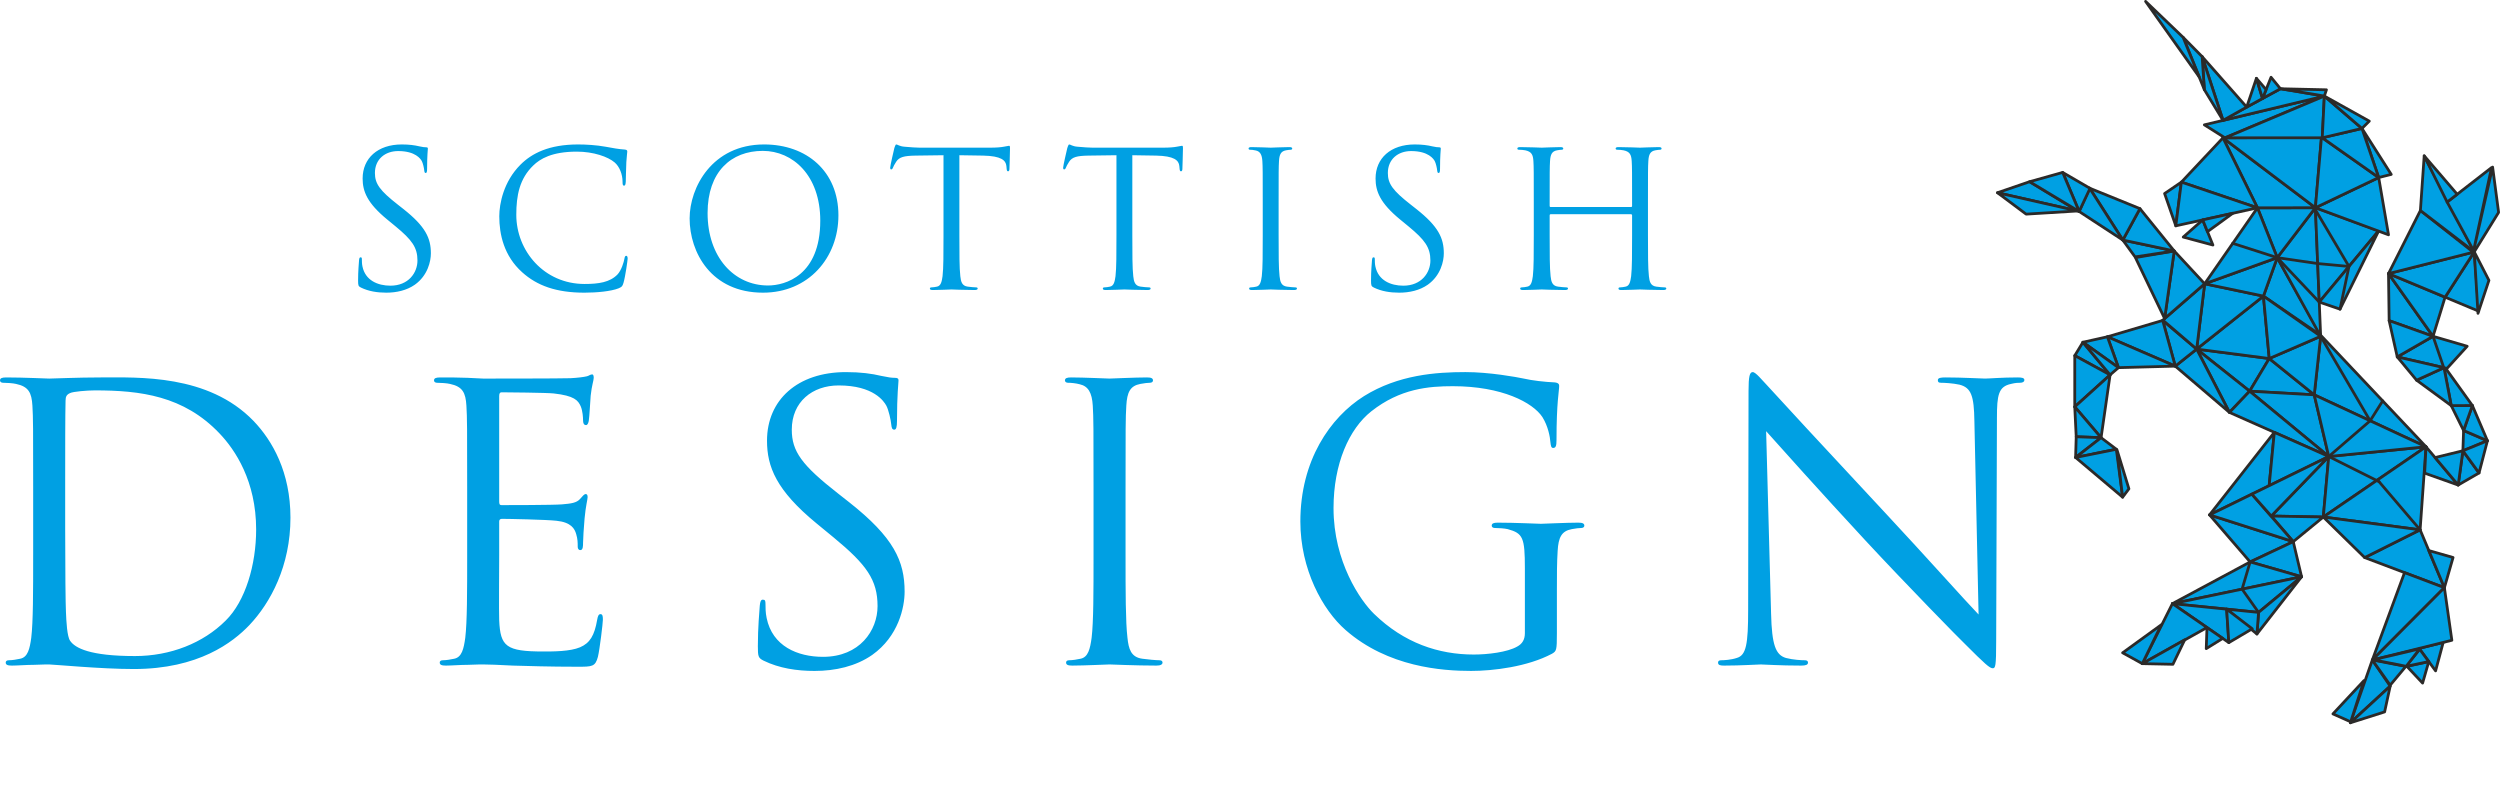 <?xml version="1.0" encoding="UTF-8"?>
<!DOCTYPE svg PUBLIC "-//W3C//DTD SVG 1.1//EN" "http://www.w3.org/Graphics/SVG/1.1/DTD/svg11.dtd">
<!-- Creator: CorelDRAW 2019 (64-Bit) -->
<svg xmlns="http://www.w3.org/2000/svg" xml:space="preserve" width="178.917mm" height="57.391mm" version="1.1" style="shape-rendering:geometricPrecision; text-rendering:geometricPrecision; image-rendering:optimizeQuality; fill-rule:evenodd; clip-rule:evenodd"
viewBox="0 0 28298.57 9077.24"
 xmlns:xlink="http://www.w3.org/1999/xlink"
 xmlns:xodm="http://www.corel.com/coreldraw/odm/2003">
 <defs>
  <style type="text/css">
   <![CDATA[
    .str0 {stroke:#2B2A29;stroke-width:31.63;stroke-linecap:round;stroke-linejoin:round;stroke-miterlimit:22.926}
    .fil2 {fill:none}
    .fil1 {fill:#00A0E3}
    .fil0 {fill:#00A0E3;fill-rule:nonzero}
   ]]>
  </style>
 </defs>
 <g id="Layer_x0020_1">
  <path class="fil0" d="M4372.28 3312.84c115.57,0 231.13,-25.67 323.15,-89.89 147.66,-104.85 181.91,-267.51 181.91,-355.24 0,-171.2 -59.91,-303.88 -312.44,-502.92l-59.93 -47.07c-205.44,-160.51 -261.08,-237.55 -261.08,-359.53 0,-156.22 115.57,-248.26 263.24,-248.26 196.88,0 254.66,89.89 267.51,113.44 12.83,23.54 25.67,81.31 27.81,107 2.15,17.11 4.29,27.82 17.13,27.82 10.69,0 14.98,-14.98 14.98,-49.22 0,-145.53 8.56,-216.15 8.56,-226.84 0,-10.71 -4.27,-14.99 -21.4,-14.99 -17.11,0 -34.24,-2.14 -74.89,-10.69 -53.51,-12.84 -115.57,-21.4 -199.04,-21.4 -271.78,0 -442.99,156.22 -442.99,385.21 0,145.51 51.37,278.2 278.21,464.39l96.31 79.18c184.04,151.93 246.11,237.55 246.11,385.2 0,136.97 -100.59,284.63 -306.03,284.63 -143.38,0 -284.62,-59.93 -316.73,-218.28 -6.42,-29.96 -6.42,-59.93 -6.42,-79.18 0,-17.13 -2.14,-23.55 -14.98,-23.55 -10.69,0 -14.98,10.71 -17.11,34.24 -2.15,34.24 -10.71,119.84 -10.71,226.84 0,57.79 2.14,66.35 32.11,81.33 87.73,42.8 186.18,57.78 286.75,57.78zm2244.47 0c136.96,0 299.6,-14.98 385.2,-49.22 38.53,-17.11 42.8,-21.4 55.64,-62.06 21.4,-72.76 47.09,-258.93 47.09,-273.93 0,-17.11 -4.29,-32.09 -14.98,-32.09 -12.84,0 -17.13,8.56 -21.4,32.09 -6.42,38.53 -34.24,132.69 -79.19,179.77 -85.6,87.73 -211.86,107 -372.35,107 -457.97,0 -772.56,-374.5 -772.56,-783.25 0,-218.28 36.38,-408.75 192.6,-558.55 74.91,-72.77 207.59,-156.24 492.21,-156.24 188.33,0 353.1,57.79 428.01,121.99 55.64,47.07 89.89,134.82 89.89,218.28 0,29.96 2.14,44.93 17.11,44.93 12.84,0 17.13,-12.84 19.26,-44.93 2.14,-32.11 2.14,-149.81 6.42,-220.44 4.27,-77.04 10.69,-102.71 10.69,-119.84 0,-12.83 -4.27,-21.4 -27.82,-23.54 -68.47,-4.29 -136.96,-17.11 -218.28,-32.11 -104.86,-19.25 -224.71,-25.67 -310.31,-25.67 -329.57,0 -524.3,100.58 -652.7,228.98 -190.48,190.46 -239.7,440.86 -239.7,584.23 0,203.31 51.37,447.28 258.95,633.45 169.06,151.95 385.21,231.13 706.23,231.13zm1189.41 -841.03c0,385.2 243.97,841.03 830.34,841.03 515.76,0 853.89,-395.9 853.89,-875.27 0,-498.63 -359.53,-802.52 -841.05,-802.52 -590.65,0 -843.18,490.06 -843.18,836.76zm203.31 -59.93c0,-468.66 267.51,-704.07 624.9,-704.07 338.13,0 650.58,276.06 650.58,789.67 0,622.76 -398.06,734.05 -590.65,734.05 -385.21,0 -684.83,-321.01 -684.83,-819.65zm2850.1 -654.85l269.29 4.29c205.08,4.27 256.45,53.49 262.86,117.69l2.15 23.55c2.14,29.96 6.42,36.38 17.11,36.38 8.92,0 15.34,-8.56 15.34,-27.82 0,-23.54 6.42,-171.2 6.42,-235.4 0,-12.84 0,-25.69 -10.71,-25.69 -8.56,0 -28.17,6.42 -60.28,10.69 -34.24,6.42 -83.46,10.71 -151.59,10.71l-802.15 0c-25.69,0 -107,-4.29 -169.06,-10.71 -57.79,-4.27 -79.19,-25.67 -94.17,-25.67 -8.56,0 -17.11,27.82 -21.4,40.66 -4.27,17.11 -47.07,201.16 -47.07,222.55 0,12.84 4.27,19.26 10.69,19.26 8.56,0 14.98,-4.29 21.4,-21.4 6.42,-14.98 12.84,-29.96 36.38,-66.35 34.24,-51.36 85.6,-66.33 218.28,-68.47l316.73 -4.29 0 905.25c0,205.44 0,374.5 -10.69,464.39 -8.56,62.06 -19.26,109.13 -62.06,117.69 -19.26,4.29 -44.93,8.57 -64.2,8.57 -12.84,0 -17.13,6.42 -17.13,12.83 0,12.84 10.71,17.13 34.24,17.13 64.2,0 199.04,-6.42 209.73,-6.42 10.71,0 145.16,6.42 262.87,6.42 23.54,0 34.24,-6.42 34.24,-17.13 0,-6.41 -4.29,-12.83 -17.13,-12.83 -19.25,0 -66.33,-4.29 -96.29,-8.57 -63.85,-8.56 -76.69,-55.63 -83.12,-117.69 -10.69,-89.89 -10.69,-258.95 -10.69,-464.39l0 -905.25zm1957.7 0l269.29 4.29c205.08,4.27 256.45,53.49 262.86,117.69l2.15 23.55c2.14,29.96 6.42,36.38 17.11,36.38 8.92,0 15.34,-8.56 15.34,-27.82 0,-23.54 6.42,-171.2 6.42,-235.4 0,-12.84 0,-25.69 -10.71,-25.69 -8.56,0 -28.17,6.42 -60.28,10.69 -34.24,6.42 -83.46,10.71 -151.59,10.71l-802.15 0c-25.69,0 -107,-4.29 -169.06,-10.71 -57.79,-4.27 -79.19,-25.67 -94.17,-25.67 -8.56,0 -17.11,27.82 -21.4,40.66 -4.27,17.11 -47.07,201.16 -47.07,222.55 0,12.84 4.27,19.26 10.69,19.26 8.56,0 14.98,-4.29 21.4,-21.4 6.42,-14.98 12.84,-29.96 36.38,-66.35 34.24,-51.36 85.6,-66.33 218.28,-68.47l316.73 -4.29 0 905.25c0,205.44 0,374.5 -10.69,464.39 -8.56,62.06 -19.26,109.13 -62.06,117.69 -19.26,4.29 -44.93,8.57 -64.2,8.57 -12.84,0 -17.13,6.42 -17.13,12.83 0,12.84 10.71,17.13 34.24,17.13 64.2,0 199.04,-6.42 209.73,-6.42 10.71,0 145.16,6.42 262.87,6.42 23.54,0 34.24,-6.42 34.24,-17.13 0,-6.41 -4.29,-12.83 -17.13,-12.83 -19.25,0 -66.33,-4.29 -96.29,-8.57 -63.85,-8.56 -76.69,-55.63 -83.12,-117.69 -10.69,-89.89 -10.69,-258.95 -10.69,-464.39l0 -905.25zm1655.95 528.59c0,-333.84 0,-393.77 4.27,-462.24 4.29,-74.91 21.4,-111.29 79.19,-121.99 25.67,-4.27 38.51,-6.42 53.49,-6.42 8.56,0 17.13,-4.27 17.13,-12.83 0,-12.84 -10.71,-17.13 -34.24,-17.13 -64.2,0 -199.04,6.42 -209.73,6.42 -10.71,0 -145.53,-6.42 -216.15,-6.42 -23.54,0 -34.24,4.29 -34.24,17.13 0,8.56 8.57,12.83 17.13,12.83 14.98,0 42.8,2.15 66.33,8.57 47.09,10.69 68.49,47.07 72.77,119.84 4.27,68.47 4.27,128.4 4.27,462.24l0 376.66c0,205.44 0,374.5 -10.69,464.39 -8.57,62.06 -19.26,109.13 -62.06,117.69 -19.26,4.29 -44.95,8.57 -64.2,8.57 -12.84,0 -17.13,6.42 -17.13,12.83 0,12.84 10.71,17.13 34.24,17.13 64.2,0 199.02,-6.42 209.73,-6.42 10.69,0 145.53,6.42 263.22,6.42 23.55,0 34.24,-6.42 34.24,-17.13 0,-6.41 -4.27,-12.83 -17.11,-12.83 -19.26,0 -66.35,-4.29 -96.31,-8.57 -64.2,-8.56 -77.04,-55.63 -83.46,-117.69 -10.69,-89.89 -10.69,-258.95 -10.69,-464.39l0 -376.66zm1364.89 1027.22c115.57,0 231.13,-25.67 323.15,-89.89 147.66,-104.85 181.91,-267.51 181.91,-355.24 0,-171.2 -59.91,-303.88 -312.44,-502.92l-59.93 -47.07c-205.44,-160.51 -261.08,-237.55 -261.08,-359.53 0,-156.22 115.57,-248.26 263.24,-248.26 196.88,0 254.66,89.89 267.51,113.44 12.83,23.54 25.67,81.31 27.81,107 2.15,17.11 4.29,27.82 17.13,27.82 10.69,0 14.98,-14.98 14.98,-49.22 0,-145.53 8.56,-216.15 8.56,-226.84 0,-10.71 -4.27,-14.99 -21.4,-14.99 -17.11,0 -34.24,-2.14 -74.89,-10.69 -53.51,-12.84 -115.57,-21.4 -199.04,-21.4 -271.78,0 -442.99,156.22 -442.99,385.21 0,145.51 51.37,278.2 278.21,464.39l96.31 79.18c184.04,151.93 246.11,237.55 246.11,385.2 0,136.97 -100.59,284.63 -306.03,284.63 -143.38,0 -284.62,-59.93 -316.73,-218.28 -6.42,-29.96 -6.42,-59.93 -6.42,-79.18 0,-17.13 -2.14,-23.55 -14.98,-23.55 -10.69,0 -14.98,10.71 -17.11,34.24 -2.15,34.24 -10.71,119.84 -10.71,226.84 0,57.79 2.14,66.35 32.11,81.33 87.73,42.8 186.18,57.78 286.75,57.78zm2815.85 -1027.22c0,-333.84 0,-393.77 4.27,-462.24 4.29,-74.91 21.4,-111.29 79.19,-121.99 25.67,-4.27 38.51,-6.42 53.49,-6.42 8.56,0 17.13,-4.27 17.13,-12.83 0,-12.84 -10.71,-17.13 -34.24,-17.13 -64.2,0 -199.04,6.42 -209.73,6.42 -10.71,0 -145.53,-6.42 -241.82,-6.42 -23.55,0 -34.24,4.29 -34.24,17.13 0,8.56 8.56,12.83 17.11,12.83 19.26,0 55.64,2.15 72.77,6.42 70.62,14.98 87.73,49.22 92.02,121.99 4.27,68.47 4.27,128.4 4.27,462.24l0 44.95c0,10.69 -6.42,12.83 -12.84,12.83l-907.38 0c-6.41,0 -12.83,-2.14 -12.83,-12.83l0 -44.95c0,-333.84 0,-393.77 4.27,-462.24 4.29,-74.91 21.4,-111.29 79.19,-121.99 25.67,-4.27 38.51,-6.42 53.49,-6.42 8.56,0 17.13,-4.27 17.13,-12.83 0,-12.84 -10.71,-17.13 -34.24,-17.13 -64.2,0 -199.04,6.42 -209.73,6.42 -10.71,0 -145.53,-6.42 -241.82,-6.42 -23.55,0 -34.24,4.29 -34.24,17.13 0,8.56 8.56,12.83 17.11,12.83 19.26,0 55.64,2.15 72.76,6.42 70.62,14.98 87.75,49.22 92.04,121.99 4.27,68.47 4.27,128.4 4.27,462.24l0 376.66c0,205.44 0,374.5 -10.69,464.39 -8.57,62.06 -19.26,109.13 -62.06,117.69 -19.26,4.29 -44.95,8.57 -64.2,8.57 -12.84,0 -17.13,6.42 -17.13,12.83 0,12.84 10.71,17.13 34.24,17.13 64.2,0 199.02,-6.42 209.73,-6.42 10.69,0 145.53,6.42 263.22,6.42 23.55,0 34.24,-6.42 34.24,-17.13 0,-6.41 -4.27,-12.83 -17.11,-12.83 -19.26,0 -66.35,-4.29 -96.31,-8.57 -64.2,-8.56 -77.04,-55.63 -83.46,-117.69 -10.69,-89.89 -10.69,-258.95 -10.69,-464.39l0 -224.71c0,-10.71 6.42,-12.84 12.83,-12.84l907.38 0c6.42,0 12.84,4.29 12.84,12.84l0 224.71c0,205.44 0,374.5 -10.69,464.39 -8.57,62.06 -19.26,109.13 -62.06,117.69 -19.26,4.29 -44.95,8.57 -64.2,8.57 -12.84,0 -17.13,6.42 -17.13,12.83 0,12.84 10.71,17.13 34.24,17.13 64.2,0 199.02,-6.42 209.73,-6.42 10.69,0 145.53,6.42 263.22,6.42 23.55,0 34.24,-6.42 34.24,-17.13 0,-6.41 -4.27,-12.83 -17.11,-12.83 -19.26,0 -66.35,-4.29 -96.31,-8.57 -64.2,-8.56 -77.04,-55.63 -83.46,-117.69 -10.69,-89.89 -10.69,-258.95 -10.69,-464.39l0 -376.66z"/>
  <path class="fil0" d="M375.37 6282.89c0,414.2 0,755.05 -21.57,936.28 -17.26,125.12 -38.83,220.04 -125.12,237.3 -38.83,8.64 -90.61,17.26 -129.44,17.26 -25.88,0 -34.51,12.95 -34.51,25.89 0,25.89 21.57,34.51 69.04,34.51 64.72,0 163.95,-8.62 250.25,-8.62 90.6,-4.32 163.95,-4.32 172.57,-4.32 21.57,0 168.27,12.94 358.12,25.89 185.53,12.94 414.2,25.89 599.73,25.89 733.49,0 1121.81,-302.03 1307.33,-496.2 241.61,-254.55 465.99,-673.07 465.99,-1216.72 0,-513.44 -202.8,-871.56 -418.52,-1095.91 -513.45,-530.69 -1303.02,-491.86 -1730.17,-491.86 -258.87,0 -530.69,12.94 -582.48,12.94 -21.57,0 -293.4,-12.94 -487.55,-12.94 -47.47,0 -69.04,8.62 -69.04,34.51 0,17.26 17.26,25.89 34.51,25.89 38.85,0 112.19,4.32 146.7,12.94 142.38,30.21 176.91,99.23 185.53,245.93 8.64,138.08 8.64,258.89 8.64,931.96l0 759.38zm362.44 -828.41c0,-332.23 0,-772.32 4.3,-919.02 0,-47.47 12.95,-69.04 51.78,-86.3 34.51,-17.26 194.15,-30.19 280.44,-30.19 513.45,0 1005.32,60.4 1410.89,487.55 176.91,185.53 414.2,539.33 414.2,1087.29 0,396.93 -120.81,811.15 -345.16,1031.19 -254.57,254.57 -625.62,401.27 -1026.89,401.27 -509.12,0 -677.39,-90.61 -733.48,-172.59 -34.53,-47.47 -43.15,-220.04 -47.47,-327.91 -4.32,-81.98 -8.62,-478.93 -8.62,-936.28l0 -535.01zm4550.33 828.41c0,414.2 0,755.05 -21.57,936.28 -17.26,125.12 -38.83,220.04 -125.12,237.3 -38.83,8.64 -90.61,17.26 -129.44,17.26 -25.88,0 -34.51,12.95 -34.51,25.89 0,25.89 21.57,34.51 69.04,34.51 64.72,0 163.95,-8.62 250.25,-8.62 90.6,-4.32 163.95,-4.32 172.57,-4.32 64.72,0 168.27,4.32 336.54,12.94 168.27,4.32 405.57,12.95 729.18,12.95 168.27,0 202.78,0 232.99,-112.19 21.57,-90.6 56.09,-383.99 56.09,-418.52 0,-30.19 0,-64.72 -25.89,-64.72 -21.57,0 -30.19,17.27 -38.83,64.72 -30.21,176.91 -81.98,263.2 -194.16,310.65 -112.17,47.47 -302.02,47.47 -414.2,47.47 -422.82,0 -487.55,-56.09 -500.48,-353.8 -4.32,-90.61 0,-591.1 0,-737.8l0 -379.69c0,-17.26 8.62,-30.21 30.19,-30.21 73.36,0 500.5,8.64 616.99,21.57 168.27,17.27 207.1,90.61 224.36,151.02 17.27,56.09 17.27,99.23 17.27,142.38 0,21.57 8.62,38.83 30.19,38.83 30.21,0 30.21,-47.45 30.21,-81.98 0,-30.19 8.62,-189.83 17.26,-276.13 12.94,-142.38 34.51,-215.74 34.51,-241.63 0,-25.88 -8.62,-34.51 -21.57,-34.51 -17.26,0 -34.51,21.57 -64.72,56.09 -38.83,43.15 -99.23,51.78 -202.78,60.4 -99.23,8.64 -629.93,8.64 -686.03,8.64 -21.57,0 -25.88,-12.94 -25.88,-43.15l0 -1190.84c0,-30.19 8.62,-43.13 25.88,-43.13 47.47,0 517.76,4.3 591.11,12.94 232.99,25.89 276.13,77.66 306.34,146.7 21.57,51.77 25.89,125.12 25.89,155.32 0,34.53 8.62,56.1 34.51,56.1 17.26,0 25.89,-25.89 30.21,-47.47 8.62,-51.78 17.26,-241.61 21.57,-284.76 12.94,-120.82 34.51,-172.59 34.51,-202.8 0,-21.57 -4.32,-38.83 -17.26,-38.83 -21.57,0 -38.83,17.26 -60.4,21.57 -34.53,8.64 -103.55,17.26 -185.53,21.57 -99.25,4.32 -957.85,4.32 -988.06,4.32l-176.89 -8.64c-94.93,-4.3 -211.42,-4.3 -310.65,-4.3 -47.47,0 -69.04,8.62 -69.04,34.51 0,17.26 17.26,25.89 34.51,25.89 38.85,0 112.19,4.32 146.7,12.94 142.38,30.21 176.91,99.23 185.53,245.93 8.64,138.08 8.64,258.89 8.64,931.96l0 759.38zm3933.34 1311.64c232.99,0 465.99,-51.77 651.52,-181.21 297.72,-211.42 366.74,-539.33 366.74,-716.22 0,-345.18 -120.81,-612.69 -629.93,-1013.94l-120.81 -94.93c-414.22,-323.59 -526.39,-478.93 -526.39,-724.86 0,-314.97 232.99,-500.5 530.69,-500.5 396.95,0 513.45,181.23 539.33,228.68 25.89,47.47 51.78,163.95 56.1,215.74 4.3,34.51 8.62,56.09 34.51,56.09 21.57,0 30.19,-30.19 30.19,-99.23 0,-293.4 17.27,-435.78 17.27,-457.35 0,-21.57 -8.64,-30.21 -43.15,-30.21 -34.53,0 -69.04,-4.3 -151.02,-21.57 -107.87,-25.88 -232.99,-43.13 -401.27,-43.13 -547.95,0 -893.13,314.96 -893.13,776.62 0,293.4 103.55,560.9 560.9,936.28l194.16 159.64c371.06,306.34 496.18,478.93 496.18,776.64 0,276.14 -202.78,573.84 -616.99,573.84 -289.08,0 -573.84,-120.81 -638.56,-440.1 -12.95,-60.4 -12.95,-120.81 -12.95,-159.64 0,-34.51 -4.32,-47.47 -30.19,-47.47 -21.57,0 -30.21,21.57 -34.53,69.04 -4.3,69.04 -21.57,241.61 -21.57,457.35 0,116.49 4.32,133.76 64.72,163.95 176.91,86.3 375.37,116.49 578.16,116.49zm3519.15 -2071.02c0,-673.07 0,-793.88 8.62,-931.96 8.64,-151 43.15,-224.36 159.64,-245.93 51.78,-8.62 77.68,-12.94 107.87,-12.94 17.26,0 34.53,-8.64 34.53,-25.89 0,-25.89 -21.57,-34.51 -69.04,-34.51 -129.44,0 -401.27,12.94 -422.84,12.94 -21.57,0 -293.4,-12.94 -435.78,-12.94 -47.45,0 -69.02,8.62 -69.02,34.51 0,17.26 17.26,25.89 34.51,25.89 30.19,0 86.3,4.32 133.74,17.26 94.93,21.57 138.08,94.92 146.7,241.61 8.64,138.08 8.64,258.89 8.64,931.96l0 759.38c0,414.2 0,755.05 -21.57,936.28 -17.26,125.12 -38.83,220.04 -125.12,237.3 -38.83,8.64 -90.61,17.26 -129.44,17.26 -25.88,0 -34.51,12.95 -34.51,25.89 0,25.89 21.57,34.51 69.04,34.51 129.43,0 401.25,-12.94 422.82,-12.94 21.57,0 293.4,12.94 530.71,12.94 47.45,0 69.02,-12.94 69.02,-34.51 0,-12.94 -8.62,-25.89 -34.51,-25.89 -38.83,0 -133.76,-8.62 -194.16,-17.26 -129.43,-17.26 -155.32,-112.17 -168.27,-237.3 -21.56,-181.23 -21.56,-522.07 -21.56,-936.28l0 -759.38zm4520.14 1643.88c0,73.36 -30.19,120.81 -86.3,151.02 -112.17,64.72 -336.53,90.6 -491.86,90.6 -396.95,0 -789.58,-129.43 -1130.43,-461.65 -151.02,-146.7 -457.35,-586.79 -457.35,-1195.16 0,-504.8 176.89,-897.43 427.14,-1095.91 327.91,-258.87 651.52,-284.76 923.32,-284.76 556.6,0 906.08,185.53 1013.95,349.48 64.71,103.55 86.28,224.36 90.6,284.76 4.32,38.83 8.64,64.72 30.21,64.72 30.19,0 38.83,-21.57 38.83,-90.6 0,-431.48 30.19,-552.28 30.19,-612.69 0,-17.26 -8.62,-34.51 -51.77,-38.83 -107.87,-4.32 -258.89,-21.57 -349.48,-43.15 -81.98,-17.26 -388.31,-73.34 -660.14,-73.34 -332.23,0 -759.38,30.19 -1147.7,271.81 -384.01,241.63 -720.54,729.18 -720.54,1419.52 0,539.33 250.25,1001 513.44,1229.67 478.93,418.52 1091.6,461.65 1419.51,461.65 250.25,0 638.58,-47.45 914.7,-194.15 51.78,-30.21 56.1,-38.83 56.1,-232.99l0 -483.24c0,-181.21 0,-310.65 8.62,-448.72 8.64,-151.02 43.15,-224.36 159.65,-245.93 51.77,-8.64 77.66,-12.95 107.85,-12.95 17.27,0 34.53,-8.62 34.53,-25.88 0,-25.89 -21.57,-34.53 -69.04,-34.53 -129.44,0 -401.27,12.95 -422.84,12.95 -21.57,0 -293.38,-12.95 -487.55,-12.95 -47.47,0 -69.04,8.64 -69.04,34.53 0,17.26 17.26,25.88 34.53,25.88 38.83,0 112.17,4.32 146.7,12.95 172.57,47.47 194.15,94.92 194.15,444.4l0 733.49zm2731.01 -2286.76c138.06,155.33 624.9,698.98 1124.68,1238.31 456.62,491.86 1077.22,1126.11 1124.68,1169.26 228.68,228.68 281.16,276.14 315.68,276.14 30.19,0 38.83,-21.57 38.83,-306.34l8.64 -2528.37c0,-258.89 17.26,-353.8 159.64,-384.01 51.77,-12.94 81.98,-12.94 103.55,-12.94 30.19,0 47.47,-12.95 47.47,-30.21 0,-25.89 -30.21,-30.19 -77.68,-30.19 -176.89,0 -319.27,12.94 -367.45,12.94 -47.47,0 -254.57,-12.94 -448,-12.94 -51.78,0 -86.3,4.3 -86.3,30.19 0,17.26 4.32,30.21 34.51,30.21 34.51,0 133.03,4.32 210.69,21.57 133.76,34.51 163.97,129.43 168.27,409.89l47.47 2191.83c-138.06,-142.38 -607.64,-668.77 -1034.07,-1126.11 -663.74,-711.92 -1305.89,-1406.58 -1370.62,-1479.92 -43.15,-43.15 -117.22,-138.06 -151.73,-138.06 -34.53,0 -47.47,47.45 -47.47,215.72l-4.32 2472.29c0,392.63 -21.57,517.76 -129.43,547.96 -64.72,21.56 -142.4,25.88 -176.91,25.88 -21.57,0 -34.51,8.64 -34.51,25.89 0,30.21 25.88,34.51 69.02,34.51 194.16,0 375.37,-12.94 414.93,-12.94 38.83,0 211.42,12.94 456.62,12.94 51.78,0 77.68,-8.62 77.68,-34.51 0,-17.26 -12.95,-25.89 -34.53,-25.89 -38.83,0 -133.03,-4.32 -215.01,-25.88 -116.49,-34.53 -159.64,-146.7 -168.27,-500.5l-56.09 -2066.72z"/>
  <g id="_2017021333248">
   <polygon class="fil1 str0" points="25686.48,4058.31 24864.95,3951.52 25464.67,4428.01 "/>
   <polygon class="fil1 str0" points="25235.91,4668.23 24864.95,3951.52 25464.67,4428.01 "/>
   <polygon class="fil1 str0" points="24864.95,3951.52 25620.75,3351.81 25686.48,4058.31 "/>
   <polygon class="fil1 str0" points="24864.95,3951.52 25620.75,3351.81 24955.33,3212.15 "/>
   <polygon class="fil1 str0" points="26195.82,4469.07 25464.67,4428.01 25686.48,4058.31 "/>
   <polygon class="fil1 str0" points="26195.82,4469.07 25464.67,4428.01 26360.12,5167.37 "/>
   <polygon class="fil1 str0" points="26269.75,3795.44 25776.84,2916.4 25620.75,3351.81 26269.75,3795.44 27461.05,5057.25 26195.82,4469.07 "/>
   <polygon class="fil1 str0" points="24622.61,4144.41 25235.91,4668.23 24864.95,3951.52 "/>
   <polygon class="fil1 str0" points="24864.95,3951.52 24622.61,4144.41 24480.48,3627.26 "/>
   <polygon class="fil1 str0" points="24481.58,3623.58 24864.95,3951.52 24955.33,3212.15 "/>
   <polygon class="fil1 str0" points="24610.95,2840.81 24502.31,3605.58 24955.33,3212.15 "/>
   <polygon class="fil1 str0" points="24610.95,2840.81 24502.31,3605.58 24171.87,2915.78 "/>
   <polygon class="fil1 str0" points="24167.84,2908.02 24610.95,2840.81 24028.91,2717.1 "/>
   <polygon class="fil1 str0" points="24222.94,2361.65 24610.95,2840.81 24028.91,2717.1 "/>
   <polygon class="fil1 str0" points="24222.94,2361.65 23653.01,2129.8 24028.91,2717.1 "/>
   <polygon class="fil1 str0" points="23534.54,2393.76 24028.91,2717.1 23653.01,2129.8 "/>
   <polygon class="fil1 str0" points="23348.4,1951.8 23534.54,2393.76 23657.96,2132.14 "/>
   <polygon class="fil1 str0" points="22973.91,2056.79 23518.25,2387.98 22610.25,2181.5 "/>
   <polygon class="fil1 str0" points="23518.25,2387.98 22610.25,2181.5 22934.65,2423.81 "/>
   <polygon class="fil1 str0" points="23854.76,3812.17 24622.61,4144.41 24480.48,3627.26 "/>
   <polygon class="fil1 str0" points="23854.76,3812.17 24622.61,4144.41 23979.64,4161.5 "/>
   <polygon class="fil1 str0" points="23979.64,4161.5 23577.55,3873.9 23854.76,3812.17 "/>
   <polygon class="fil1 str0" points="23884.96,4243.46 23577.55,3873.9 23485.27,4025.51 "/>
   <polygon class="fil1 str0" points="23884.96,4243.46 23484.97,4604.91 23485.27,4025.51 "/>
   <polygon class="fil1 str0" points="23782.88,4954.1 23484.97,4604.91 23884.96,4243.46 "/>
   <polygon class="fil1 str0" points="23782.88,4954.1 23484.97,4604.91 23501.5,4943.82 "/>
   <polygon class="fil1 str0" points="23494.59,5178.3 23782.88,4954.1 23501.5,4943.82 "/>
   <polygon class="fil1 str0" points="23494.59,5178.3 23782.88,4954.1 23955.61,5085.22 "/>
   <polygon class="fil1 str0" points="24026.96,5627.58 23494.59,5178.3 23955.61,5085.22 "/>
   <polygon class="fil1 str0" points="23963.6,5093.41 24026.96,5627.58 24097.94,5533 "/>
   <polygon class="fil1 str0" points="26360.12,5167.37 25235.91,4668.23 25464.67,4428.01 "/>
   <polygon class="fil1 str0" points="25010.97,5828.15 25744.1,4893.85 25685.55,5497.76 "/>
   <polygon class="fil1 str0" points="26360.12,5167.37 26298.41,5852.24 25709.23,5841.22 "/>
   <polygon class="fil1 str0" points="26360.12,5167.37 26298.41,5852.24 27461.05,5057.25 "/>
   <polygon class="fil1 str0" points="27461.05,5057.25 26360.12,5167.37 26195.82,4469.07 "/>
   <polygon class="fil1 str0" points="25470.27,6360.63 25958.27,6131.1 25010.97,5828.15 "/>
   <polygon class="fil1 str0" points="25470.27,6360.63 25958.27,6131.1 26052.49,6528.62 "/>
   <polygon class="fil1 str0" points="26052.49,6528.62 25470.27,6360.63 24590.14,6833.15 "/>
   <polygon class="fil1 str0" points="25565.58,6931.89 24590.14,6833.15 26052.49,6528.62 "/>
   <polygon class="fil1 str0" points="26052.49,6528.62 25565.58,6931.89 25547.17,7176.45 "/>
   <polygon class="fil1 str0" points="25565.58,6931.89 25547.17,7176.45 25204.49,6895.34 "/>
   <polygon class="fil1 str0" points="25229.07,7274.12 25204.49,6895.34 24590.61,6832.88 "/>
   <polygon class="fil1 str0" points="24981.73,7103.19 24590.61,6832.88 24249.67,7512.06 "/>
   <polygon class="fil1 str0" points="24596.18,7519.29 24729.59,7242.39 24249.67,7512.06 "/>
   <polygon class="fil1 str0" points="24026.96,7389.28 24249.67,7512.06 24464.81,7071.98 "/>
   <polygon class="fil1 str0" points="25204.49,6895.34 25229.07,7274.12 25493.93,7117.33 "/>
   <polygon class="fil1 str0" points="25159.85,7226.29 24981.73,7103.19 24973.39,7341.97 "/>
   <polygon class="fil1 str0" points="27394.27,5997.37 26298.41,5852.24 27461.05,5057.25 "/>
   <polygon class="fil1 str0" points="27394.27,5997.37 27669.17,6652.18 26766.88,6311.35 "/>
   <polygon class="fil1 str0" points="27669.17,6652.18 27218.02,6481.75 26853.51,7470.65 "/>
   <line class="fil2 str0" x1="25709.23" y1="5841.22" x2="25958.27" y2= "6131.1" />
   <line class="fil2 str0" x1="26929.24" y1="5452.1" x2="26360.12" y2= "5167.37" />
   <line class="fil2 str0" x1="27394.27" y1="5997.37" x2="26929.24" y2= "5452.1" />
   <polygon class="fil1 str0" points="25709.23,5841.22 25958.27,6131.1 26298.41,5852.24 "/>
   <polygon class="fil1 str0" points="27055.52,7766.74 26853.51,7470.65 26604.73,8181.43 "/>
   <polygon class="fil1 str0" points="26604.73,8181.43 27055.52,7766.74 26992.44,8058.32 "/>
   <polygon class="fil1 str0" points="26407.57,8080.97 26608.52,8170.6 26759.18,7703.55 "/>
   <polygon class="fil1 str0" points="26853.51,7470.65 27055.55,7755.8 27233.01,7542.97 "/>
   <polygon class="fil1 str0" points="27382.41,7339.44 27655.55,7271.7 27569.43,7593.77 "/>
   <polygon class="fil1 str0" points="27244.84,7542.97 27492.2,7488.73 27422.29,7732.15 "/>
   <polygon class="fil1 str0" points="27669.17,6652.18 26853.51,7470.65 27753.55,7247.39 "/>
   <polygon class="fil1 str0" points="27492.2,7488.73 27233.01,7542.97 27389.77,7349.45 "/>
   <polygon class="fil1 str0" points="27492.76,6232 27669.17,6652.18 27767.18,6310.59 "/>
   <polyline class="fil2 str0" points="25565.58,6931.89 25379.13,6668.83 25470.27,6360.63 "/>
   <polyline class="fil2 str0" points="26360.12,5167.37 26828.44,4763.16 26268.51,3806.68 "/>
   <line class="fil2 str0" x1="26828.44" y1="4763.16" x2="26970.69" y2= "4537.87" />
   <polygon class="fil1 str0" points="27461.05,5057.25 27445.95,5355.65 27825.17,5490.36 "/>
   <polygon class="fil1 str0" points="27878.56,5102.44 28061.31,5353.35 27825.17,5490.36 "/>
   <polygon class="fil1 str0" points="27825.17,5490.36 27878.56,5102.44 27563.56,5179.18 "/>
   <polygon class="fil1 str0" points="28156.21,4989.07 27878.56,5102.44 27886.31,4872.93 "/>
   <polygon class="fil1 str0" points="27878.56,5102.44 28061.31,5353.35 28156.21,4989.07 "/>
   <polygon class="fil1 str0" points="27985.78,4590.25 28156.21,4989.07 27886.31,4872.93 "/>
   <polygon class="fil1 str0" points="27985.78,4590.25 27886.31,4872.93 27746.65,4591.55 "/>
   <polygon class="fil1 str0" points="27659.69,4135.91 27746.65,4591.55 27985.78,4590.25 "/>
   <polygon class="fil1 str0" points="27664.69,4162.11 27746.65,4591.55 27354.4,4303.53 "/>
   <polygon class="fil1 str0" points="27926.91,3919.44 27698.71,4169.97 27135.59,4039.82 27540.59,3806.79 27667.9,4178.96 27540.59,3806.79 "/>
   <polygon class="fil1 str0" points="27354.4,4303.53 27664.69,4162.11 27135.59,4039.82 "/>
   <polygon class="fil1 str0" points="27540.59,3806.79 27043.72,3629.44 27036.49,3096.98 "/>
   <polygon class="fil1 str0" points="27036.49,3096.98 27540.59,3806.79 27676.87,3363.61 "/>
   <polygon class="fil1 str0" points="28007.12,2850.4 27676.87,3363.61 28057.07,3522.13 "/>
   <polygon class="fil1 str0" points="27676.87,3363.61 28007.12,2850.4 27036.49,3096.98 "/>
   <polygon class="fil1 str0" points="27996.51,2854.95 27036.49,3096.98 27397.58,2382.73 "/>
   <polygon class="fil1 str0" points="27397.58,2382.73 28007.12,2850.4 27440.54,1763.96 "/>
   <polygon class="fil1 str0" points="28214.93,1891.41 27991.33,2874.93 28202.99,1897.09 27700.01,2287.31 28007.12,2850.4 28173.22,3173.53 28049.3,3546.67 28007.12,2850.4 28282.75,2404.21 "/>
   <polygon class="fil1 str0" points="27440.54,1763.96 27700.01,2287.31 27813.97,2198.9 "/>
   <polygon class="fil1 str0" points="25620.75,3351.81 24955.33,3212.15 25776.84,2916.4 "/>
   <polygon class="fil1 str0" points="26208.97,2351.26 25776.84,2916.4 26268.51,3806.68 "/>
   <polygon class="fil1 str0" points="26208.97,2351.26 25776.84,2916.4 25553.08,2352.51 "/>
   <polygon class="fil1 str0" points="25776.84,2916.4 24955.33,3212.15 25553.08,2352.51 "/>
   <polygon class="fil1 str0" points="26208.97,2351.26 26252.67,3419.32 26925.41,2612.63 "/>
   <polygon class="fil1 str0" points="26925.41,2612.63 26252.67,3419.32 26487.69,3499.38 "/>
   <line class="fil2 str0" x1="26209.99" y1="2376.2" x2="26589.04" y2= "3015.98" />
   <polyline class="fil2 str0" points="26252.67,3419.32 25776.84,2916.4 26234.83,2983.29 26589.04,3015.98 26487.69,3499.38 "/>
   <line class="fil2 str0" x1="25776.84" y1="2916.4" x2="25273.51" y2= "2754.57" />
   <polygon class="fil1 str0" points="27036.49,2657.82 26208.97,2351.26 26925.41,2009.64 "/>
   <polygon class="fil1 str0" points="25553.08,2352.51 26208.97,2351.26 25162.67,1560.35 "/>
   <polygon class="fil1 str0" points="25162.67,1560.35 25553.08,2352.51 24691.81,2061.64 "/>
   <polygon class="fil1 str0" points="24628.92,2556.23 24691.81,2061.64 24502.03,2190.74 "/>
   <polygon class="fil1 str0" points="24691.81,2061.64 24628.92,2556.23 25553.08,2352.51 "/>
   <polygon class="fil1 str0" points="25048.88,2773.62 24933.5,2489.1 24713.11,2683.56 "/>
   <polygon class="fil1 str0" points="24933.5,2489.1 24987.48,2622.2 25274.08,2414.02 "/>
   <polygon class="fil1 str0" points="25162.67,1560.35 26208.97,2351.26 26277.75,1553.36 "/>
   <polygon class="fil1 str0" points="26277.75,1553.36 26208.97,2351.26 26925.41,2009.64 "/>
   <polygon class="fil1 str0" points="26736.13,1453.94 26925.41,2009.64 27067.38,1974.16 "/>
   <polygon class="fil1 str0" points="25185.14,1560.21 24952.13,1413.23 26310.22,1087.4 "/>
   <polygon class="fil1 str0" points="26310.22,1087.4 25147.88,1366.27 25813.35,1004.65 "/>
   <polygon class="fil1 str0" points="25813.35,1004.65 26310.22,1087.4 26333.88,1016.47 "/>
   <polygon class="fil1 str0" points="25610.34,1114.97 25813.35,1004.65 25706.88,874.59 "/>
   <polygon class="fil1 str0" points="25541.25,886.42 25431.23,1212.29 25610.34,1114.97 "/>
   <polygon class="fil1 str0" points="25163.25,1362.58 25431.23,1212.29 24926.97,641.08 "/>
   <polygon class="fil1 str0" points="24951.99,1015.08 25163.25,1362.58 24926.97,641.08 "/>
   <polygon class="fil1 str0" points="24926.97,641.08 24951.99,1015.08 24711.77,422.76 "/>
   <polygon class="fil1 str0" points="24711.77,422.76 24893.34,870.46 24286.91,15.82 "/>
   <polygon class="fil1 str0" points="27540.59,3806.79 27135.59,4039.82 27043.72,3629.44 "/>
   <polygon class="fil1 str0" points="25958.27,6131.1 25490.02,5593.53 25010.97,5828.15 "/>
   <polygon class="fil1 str0" points="25744.1,4893.85 25685.55,5497.76 26360.12,5167.37 "/>
   <polygon class="fil1 str0" points="26360.12,5167.37 25490.02,5593.53 25709.23,5841.22 "/>
   <polygon class="fil1 str0" points="27394.27,5997.37 26766.88,6311.35 26298.41,5852.24 "/>
   <polygon class="fil1 str0" points="23577.55,3873.9 23884.96,4243.46 23979.64,4161.5 "/>
   <polygon class="fil1 str0" points="27389.42,7344.26 26863.68,7468.12 27236.69,7542.21 "/>
   <polygon class="fil1 str0" points="23534.54,2393.76 22973.91,2056.79 23348.4,1951.8 "/>
   <polygon class="fil1 str0" points="26310.22,1087.4 25185.14,1560.21 26286.67,1559.66 "/>
   <polygon class="fil1 str0" points="26736.13,1453.94 26286.67,1559.66 26925.41,2009.64 "/>
   <polygon class="fil1 str0" points="26310.22,1087.4 26286.67,1559.66 26736.13,1453.94 "/>
   <polygon class="fil1 str0" points="26310.22,1087.4 26736.13,1453.94 26818.93,1371.17 "/>
   <polygon class="fil1 str0" points="25610.34,1114.97 25541.25,886.42 25650.88,1014.03 "/>
   <polygon class="fil1 str0" points="26268.51,3806.68 25686.47,4058.32 26195.82,4469.08 "/>
   <polygon class="fil1 str0" points="26268.51,3806.68 25686.47,4058.32 25620.76,3351.81 "/>
  </g>
 </g>
</svg>
